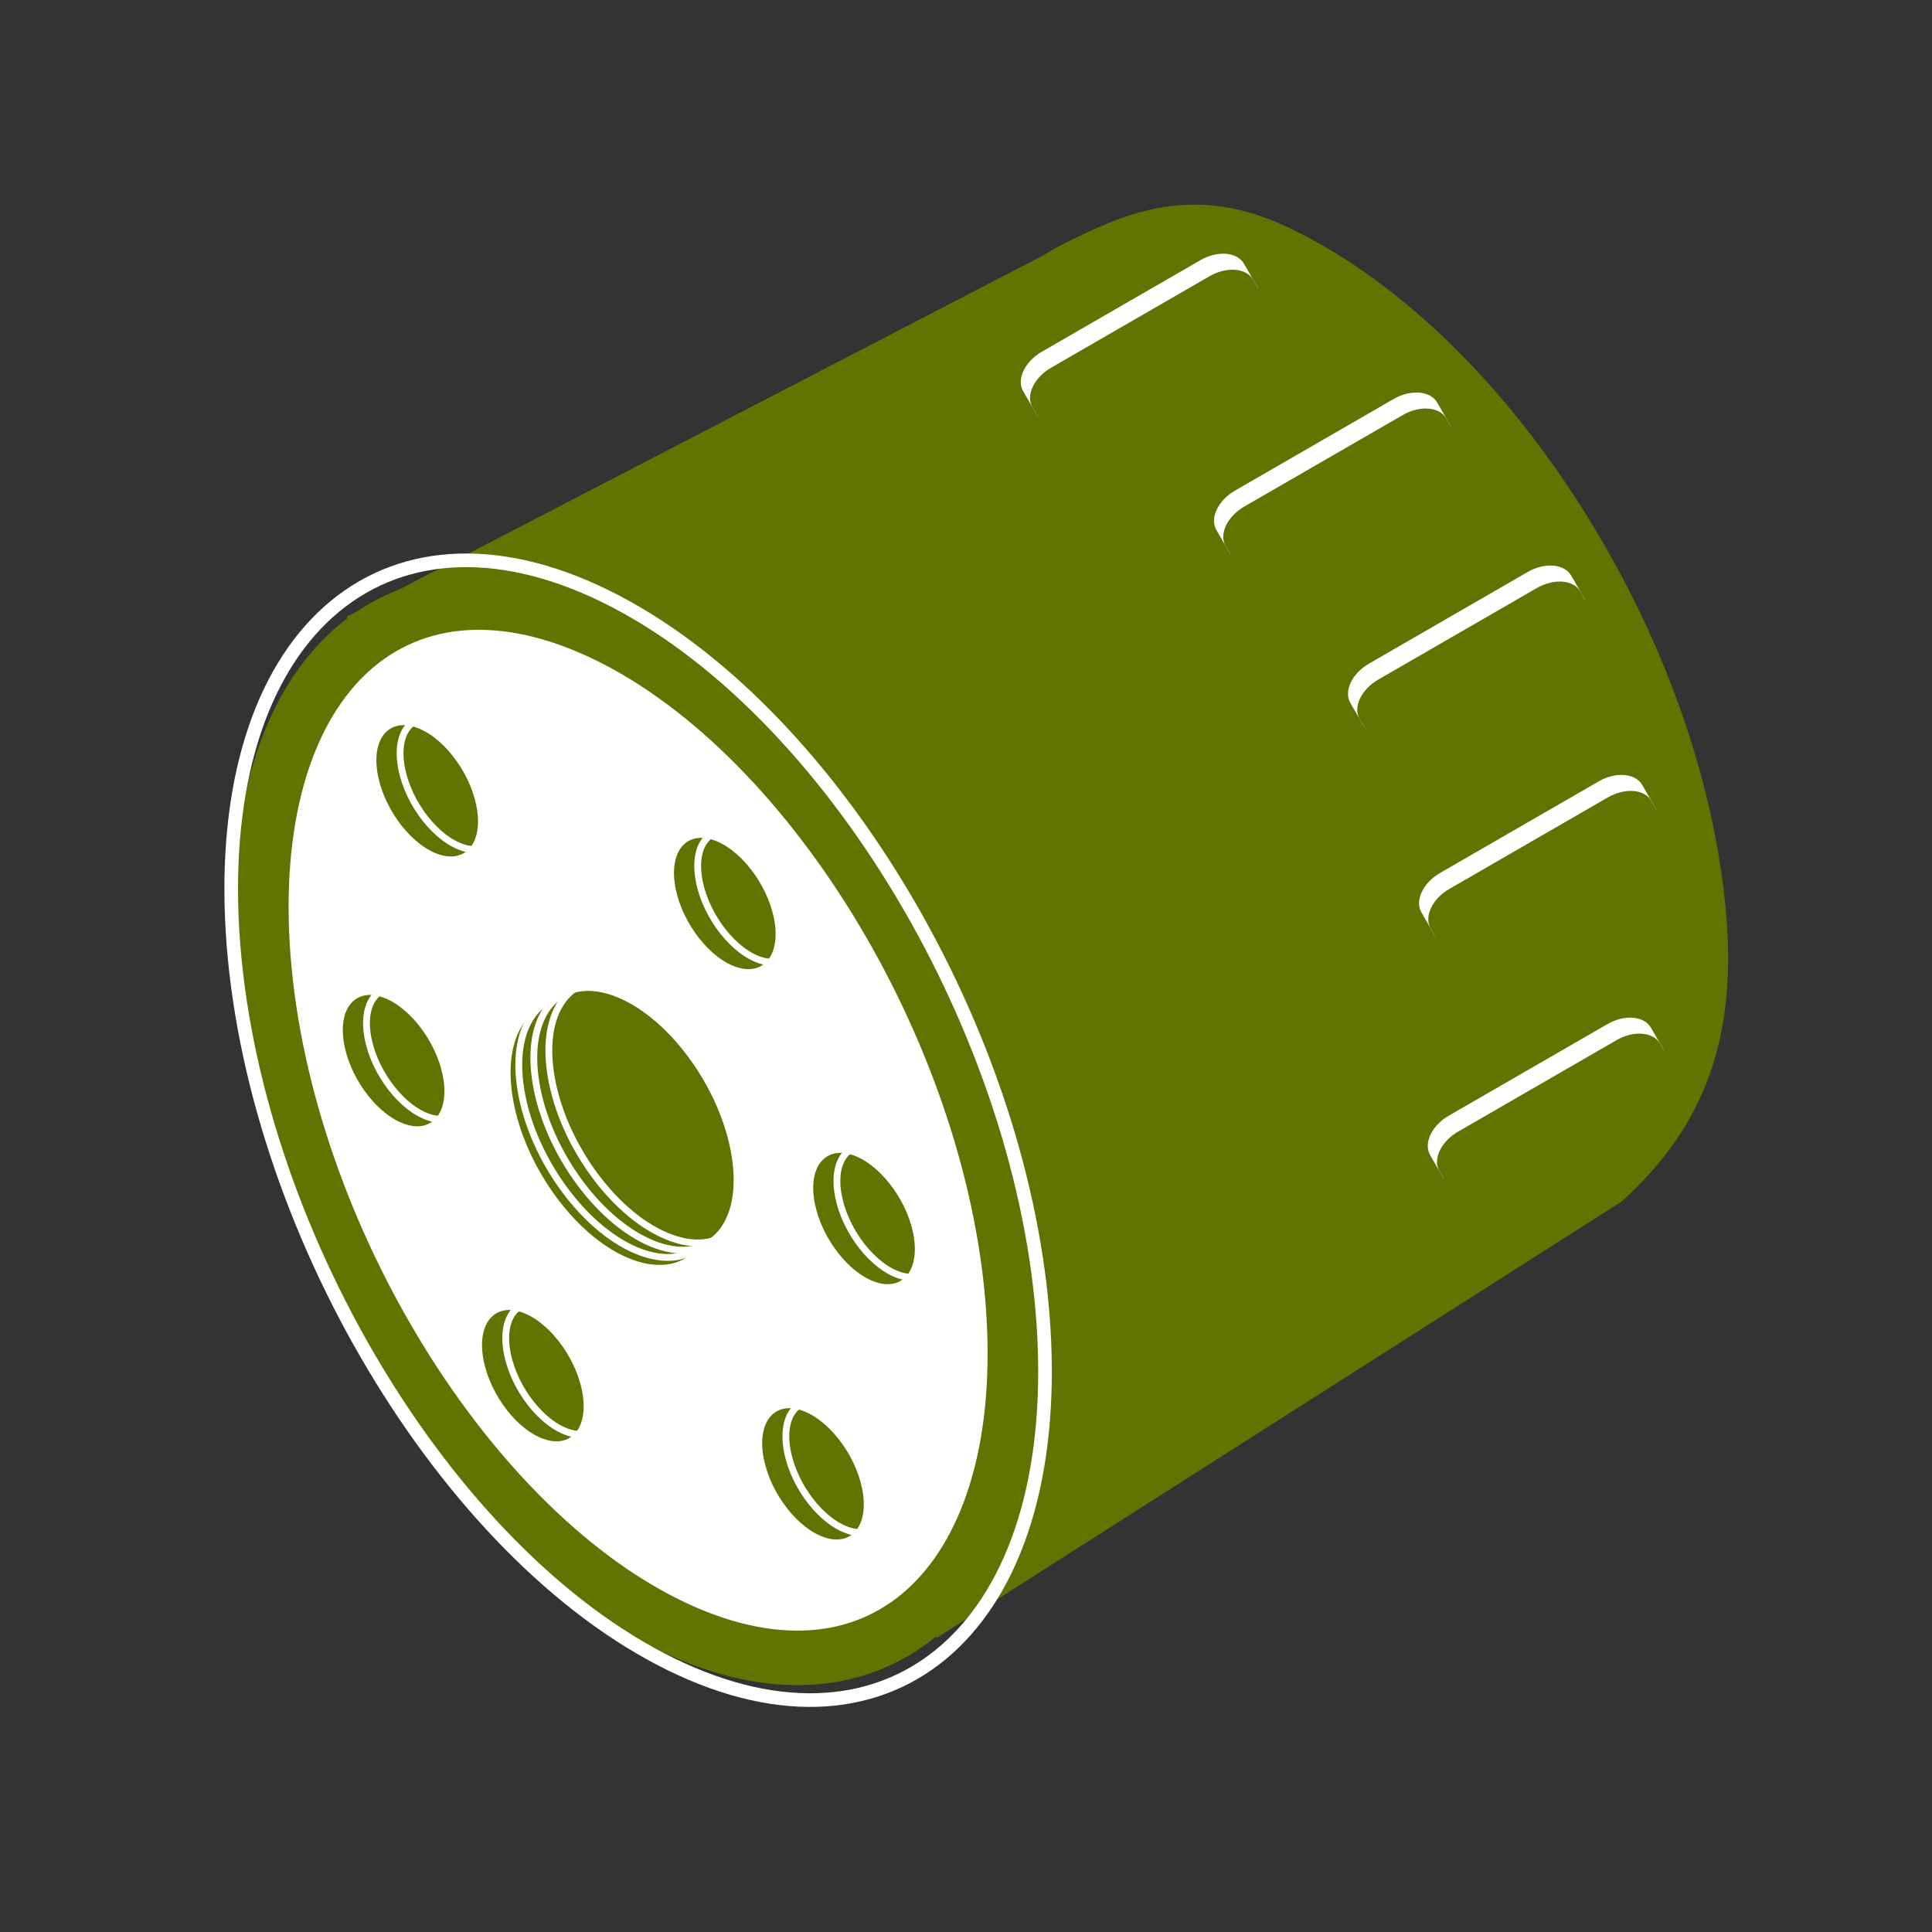 <?xml version="1.0" encoding="utf-8"?>
<!-- Generator: Adobe Illustrator 16.0.0, SVG Export Plug-In . SVG Version: 6.00 Build 0)  -->
<!DOCTYPE svg PUBLIC "-//W3C//DTD SVG 1.1//EN" "http://www.w3.org/Graphics/SVG/1.1/DTD/svg11.dtd">
<svg version="1.1" id="Calque_1" xmlns="http://www.w3.org/2000/svg" xmlns:xlink="http://www.w3.org/1999/xlink" x="0px" y="0px"
	 width="283.46px" height="283.46px" viewBox="0 0 283.46 283.46" enable-background="new 0 0 283.46 283.46" xml:space="preserve">
<rect x="0" y="0" width="283.46" height="283.46" fill="#333333" stroke="none"/>
<g>
	<g>
		<path fill="#637301" d="M53.652,91.295l100.276-52.018c0.948-0.61,2.707-1.553,2.91-1.661c5.334-2.637,11.315-5.594,18.368-5.594
			c4.174,0,8.337,1.001,12.728,3.059c31.513,14.778,59.925,59.306,63.336,99.26c1.896,22.259-6.722,33.195-14.442,40.236
			l-0.128,0.116l-98.624,62.828L53.652,91.295z"/>
		<path fill="#637301" d="M175.207,34.022c3.587,0,7.487,0.811,11.878,2.87c30.991,14.533,58.831,58.238,62.192,97.619
			c1.669,19.584-4.839,30.419-13.797,38.589l-96.717,61.612L56.431,92.107l98.507-51.1c0.87-0.573,2.844-1.627,2.844-1.627
			C163.271,36.668,168.728,34.022,175.207,34.022 M175.207,30.022c-7.52,0-13.725,3.067-19.198,5.772l-0.056,0.028l-0.056,0.029
			c-0.205,0.11-1.935,1.036-2.969,1.691l-98.34,51.013l-3.714,1.927l2.092,3.624l82.333,142.605l2.089,3.618l3.524-2.244
			l96.717-61.612l0.291-0.186l0.255-0.233c11.972-10.918,16.625-23.836,15.087-41.884c-1.68-19.679-9.261-40.965-21.347-59.937
			c-12.148-19.07-27.467-33.618-43.133-40.964C184.122,31.085,179.682,30.022,175.207,30.022L175.207,30.022z"/>
	</g>
	<path fill="#FFFFFF" stroke="#637301" stroke-width="8" stroke-miterlimit="10" d="M38.43,137.005
		c-1.685-39.674,21.664-58.932,52.147-43.017c30.484,15.918,56.554,60.98,58.238,100.654c1.681,39.673-21.664,58.932-52.147,43.016
		C66.186,221.739,40.111,176.676,38.43,137.005z"/>
	<g>
		<path fill="#637301" d="M75.102,160.189c-1.308-10.084,4.225-15.517,12.354-12.131c8.132,3.389,15.778,14.31,17.086,24.394
			c1.306,10.087-4.226,15.517-12.355,12.129C84.057,181.195,76.405,170.273,75.102,160.189z"/>
		<path fill="#637301" stroke="#FFFFFF" stroke-miterlimit="10" d="M76.306,159.088C75,149.003,80.53,143.572,88.661,146.959
			c8.13,3.386,15.777,14.309,17.085,24.393c1.306,10.084-4.226,15.518-12.354,12.13C85.262,180.093,77.611,169.172,76.306,159.088z"
			/>
		<path fill="#637301" stroke="#FFFFFF" stroke-miterlimit="10" d="M78.511,158.023c-1.305-10.086,4.224-15.514,12.355-12.13
			c8.129,3.39,15.775,14.31,17.084,24.396c1.306,10.084-4.225,15.515-12.354,12.128C87.467,179.029,79.817,168.107,78.511,158.023z"
			/>
		<path fill="none" stroke="#FFFFFF" stroke-miterlimit="10" d="M80.716,156.96c-1.308-10.085,4.226-15.516,12.353-12.128
			c8.131,3.389,15.778,14.307,17.086,24.392c1.307,10.087-4.226,15.518-12.353,12.13C89.672,177.967,82.021,167.044,80.716,156.96z"
			/>
		<path fill="#637301" d="M55.319,112.961c-0.654-5.043,2.113-7.759,6.177-6.063c4.062,1.693,7.888,7.152,8.541,12.195
			c0.654,5.042-2.11,7.756-6.176,6.064C59.795,123.463,55.97,118.004,55.319,112.961z"/>
		<path fill="#637301" d="M111.921,213.172c-0.656-5.04,2.11-7.757,6.175-6.062c4.064,1.692,7.889,7.151,8.542,12.195
			c0.653,5.042-2.111,7.758-6.176,6.065C116.398,223.678,112.573,218.216,111.921,213.172z"/>
		<path fill="#637301" d="M98.981,129.492c-0.653-5.044,2.113-7.759,6.176-6.064c4.065,1.693,7.891,7.152,8.544,12.196
			c0.652,5.042-2.112,7.757-6.176,6.064C103.458,139.996,99.634,134.533,98.981,129.492z"/>
		<path fill="#637301" d="M119.41,175.712c-0.654-5.042,2.112-7.757,6.179-6.063c4.063,1.694,7.888,7.154,8.54,12.196
			c0.653,5.044-2.113,7.759-6.176,6.063C123.888,186.218,120.063,180.755,119.41,175.712z"/>
		<path fill="#637301" d="M50.392,152.548c-0.656-5.043,2.111-7.759,6.175-6.064c4.063,1.693,7.89,7.153,8.542,12.196
			c0.654,5.042-2.113,7.757-6.175,6.065C54.867,163.051,51.042,157.591,50.392,152.548z"/>
		<path fill="#637301" d="M70.818,198.768c-0.654-5.04,2.113-7.757,6.177-6.062c4.064,1.693,7.888,7.154,8.542,12.197
			c0.652,5.043-2.112,7.758-6.178,6.064C75.296,209.274,71.47,203.812,70.818,198.768z"/>
		<path fill="none" stroke="#FFFFFF" stroke-miterlimit="10" d="M74.295,197.752c-0.654-5.041,2.112-7.755,6.177-6.062
			c4.064,1.693,7.889,7.153,8.541,12.197c0.654,5.042-2.111,7.756-6.175,6.062C78.771,208.257,74.947,202.796,74.295,197.752z"/>
		<path fill="none" stroke="#FFFFFF" stroke-miterlimit="10" d="M53.865,151.531c-0.652-5.042,2.112-7.759,6.177-6.062
			c4.064,1.694,7.89,7.151,8.543,12.195c0.652,5.042-2.111,7.757-6.177,6.063S54.518,156.574,53.865,151.531z"/>
		<path fill="none" stroke="#FFFFFF" stroke-miterlimit="10" d="M58.796,111.944c-0.655-5.041,2.11-7.758,6.176-6.064
			c4.064,1.695,7.889,7.153,8.542,12.196s-2.111,7.758-6.176,6.063C63.273,122.448,59.448,116.986,58.796,111.944z"/>
		<path fill="none" stroke="#FFFFFF" stroke-miterlimit="10" d="M102.459,128.475c-0.655-5.042,2.109-7.759,6.176-6.062
			c4.062,1.693,7.888,7.152,8.542,12.194c0.654,5.043-2.112,7.759-6.178,6.065C106.936,138.979,103.11,133.518,102.459,128.475z"/>
		<path fill="none" stroke="#FFFFFF" stroke-miterlimit="10" d="M122.888,174.697c-0.655-5.043,2.113-7.759,6.175-6.065
			c4.064,1.696,7.89,7.155,8.543,12.198c0.651,5.043-2.11,7.756-6.176,6.064C127.364,185.201,123.538,179.738,122.888,174.697z"/>
		<path fill="none" stroke="#FFFFFF" stroke-miterlimit="10" d="M115.396,212.156c-0.653-5.04,2.113-7.758,6.177-6.063
			c4.063,1.695,7.889,7.154,8.542,12.198c0.654,5.043-2.113,7.756-6.178,6.063C119.873,222.661,116.047,217.199,115.396,212.156z"/>
	</g>
	<g>
		<path fill="#FFFFFF" d="M184.435,42.027l-1.926-3.335c-1.002-1.735-3.875-1.969-6.387-0.519l-23.26,13.429
			c-2.511,1.45-3.745,4.055-2.743,5.79l1.925,3.335c1.003,1.736,3.875,1.969,6.386,0.52l23.261-13.43
			C184.202,46.367,185.437,43.764,184.435,42.027z"/>
		<path fill="#637301" d="M185.788,44.373l-1.925-3.335c-1.002-1.735-3.875-1.969-6.387-0.519l-23.26,13.43
			c-2.511,1.449-3.745,4.054-2.743,5.789l1.925,3.335c1.003,1.736,3.875,1.969,6.386,0.52l23.261-13.43
			C185.557,48.713,186.791,46.109,185.788,44.373z"/>
	</g>
	<g>
		<path fill="#FFFFFF" d="M212.783,62.396l-1.925-3.335c-1.002-1.735-3.875-1.969-6.387-0.519l-23.26,13.43
			c-2.511,1.449-3.745,4.054-2.743,5.789l1.925,3.335c1.003,1.736,3.875,1.969,6.386,0.52l23.261-13.43
			C212.552,66.735,213.786,64.132,212.783,62.396z"/>
		<path fill="#637301" d="M214.138,64.742l-1.925-3.335c-1.002-1.735-3.875-1.97-6.387-0.519l-23.26,13.429
			c-2.511,1.45-3.745,4.055-2.743,5.79l1.925,3.335c1.003,1.735,3.875,1.969,6.386,0.519l23.261-13.429
			C213.906,69.082,215.141,66.478,214.138,64.742z"/>
	</g>
	<g>
		<path fill="#FFFFFF" d="M232.443,87.78l-1.925-3.334c-1.002-1.735-3.875-1.969-6.387-0.519l-23.261,13.43
			c-2.511,1.449-3.745,4.054-2.743,5.789l1.925,3.334c1.003,1.737,3.875,1.969,6.386,0.52l23.261-13.43
			C232.211,92.12,233.446,89.518,232.443,87.78z"/>
		<path fill="#637301" d="M233.798,90.127l-1.925-3.334c-1.002-1.735-3.875-1.97-6.387-0.52l-23.261,13.43
			c-2.511,1.449-3.745,4.055-2.743,5.79l1.925,3.334c1.003,1.736,3.875,1.969,6.386,0.519l23.261-13.429
			C233.565,94.467,234.801,91.863,233.798,90.127z"/>
	</g>
	<g>
		<path fill="#FFFFFF" d="M242.864,118.5l-1.925-3.335c-1.002-1.735-3.875-1.969-6.387-0.519l-23.26,13.429
			c-2.511,1.45-3.745,4.055-2.743,5.79l1.925,3.335c1.003,1.735,3.875,1.969,6.386,0.519l23.261-13.429
			C242.633,122.84,243.867,120.235,242.864,118.5z"/>
		<path fill="#637301" d="M244.219,120.846l-1.925-3.335c-1.002-1.735-3.875-1.969-6.387-0.519l-23.26,13.429
			c-2.511,1.45-3.745,4.055-2.743,5.79l1.925,3.335c1.003,1.736,3.875,1.969,6.386,0.52l23.261-13.43
			C243.987,125.186,245.222,122.582,244.219,120.846z"/>
	</g>
	<g>
		<path fill="#FFFFFF" d="M244.143,154.112l-1.925-3.335c-1.002-1.735-3.875-1.969-6.387-0.519l-23.26,13.429
			c-2.511,1.45-3.745,4.055-2.743,5.79l1.925,3.335c1.003,1.736,3.875,1.969,6.386,0.52l23.261-13.43
			C243.911,158.452,245.146,155.849,244.143,154.112z"/>
		<path fill="#637301" d="M245.497,156.458l-1.925-3.335c-1.002-1.735-3.875-1.969-6.387-0.519l-23.26,13.43
			c-2.511,1.449-3.745,4.054-2.743,5.789l1.925,3.335c1.003,1.736,3.875,1.969,6.386,0.52l23.261-13.43
			C245.266,160.798,246.5,158.194,245.497,156.458z"/>
	</g>
	<path fill="none" stroke="#FFFFFF" stroke-width="2" stroke-miterlimit="10" d="M34.015,134.699
		c-1.819-42.848,23.397-63.646,56.32-46.458c32.923,17.191,61.077,65.859,62.896,108.706c1.815,42.848-23.397,63.646-56.319,46.457
		C63.991,226.212,35.831,177.543,34.015,134.699z"/>
</g>
</svg>
